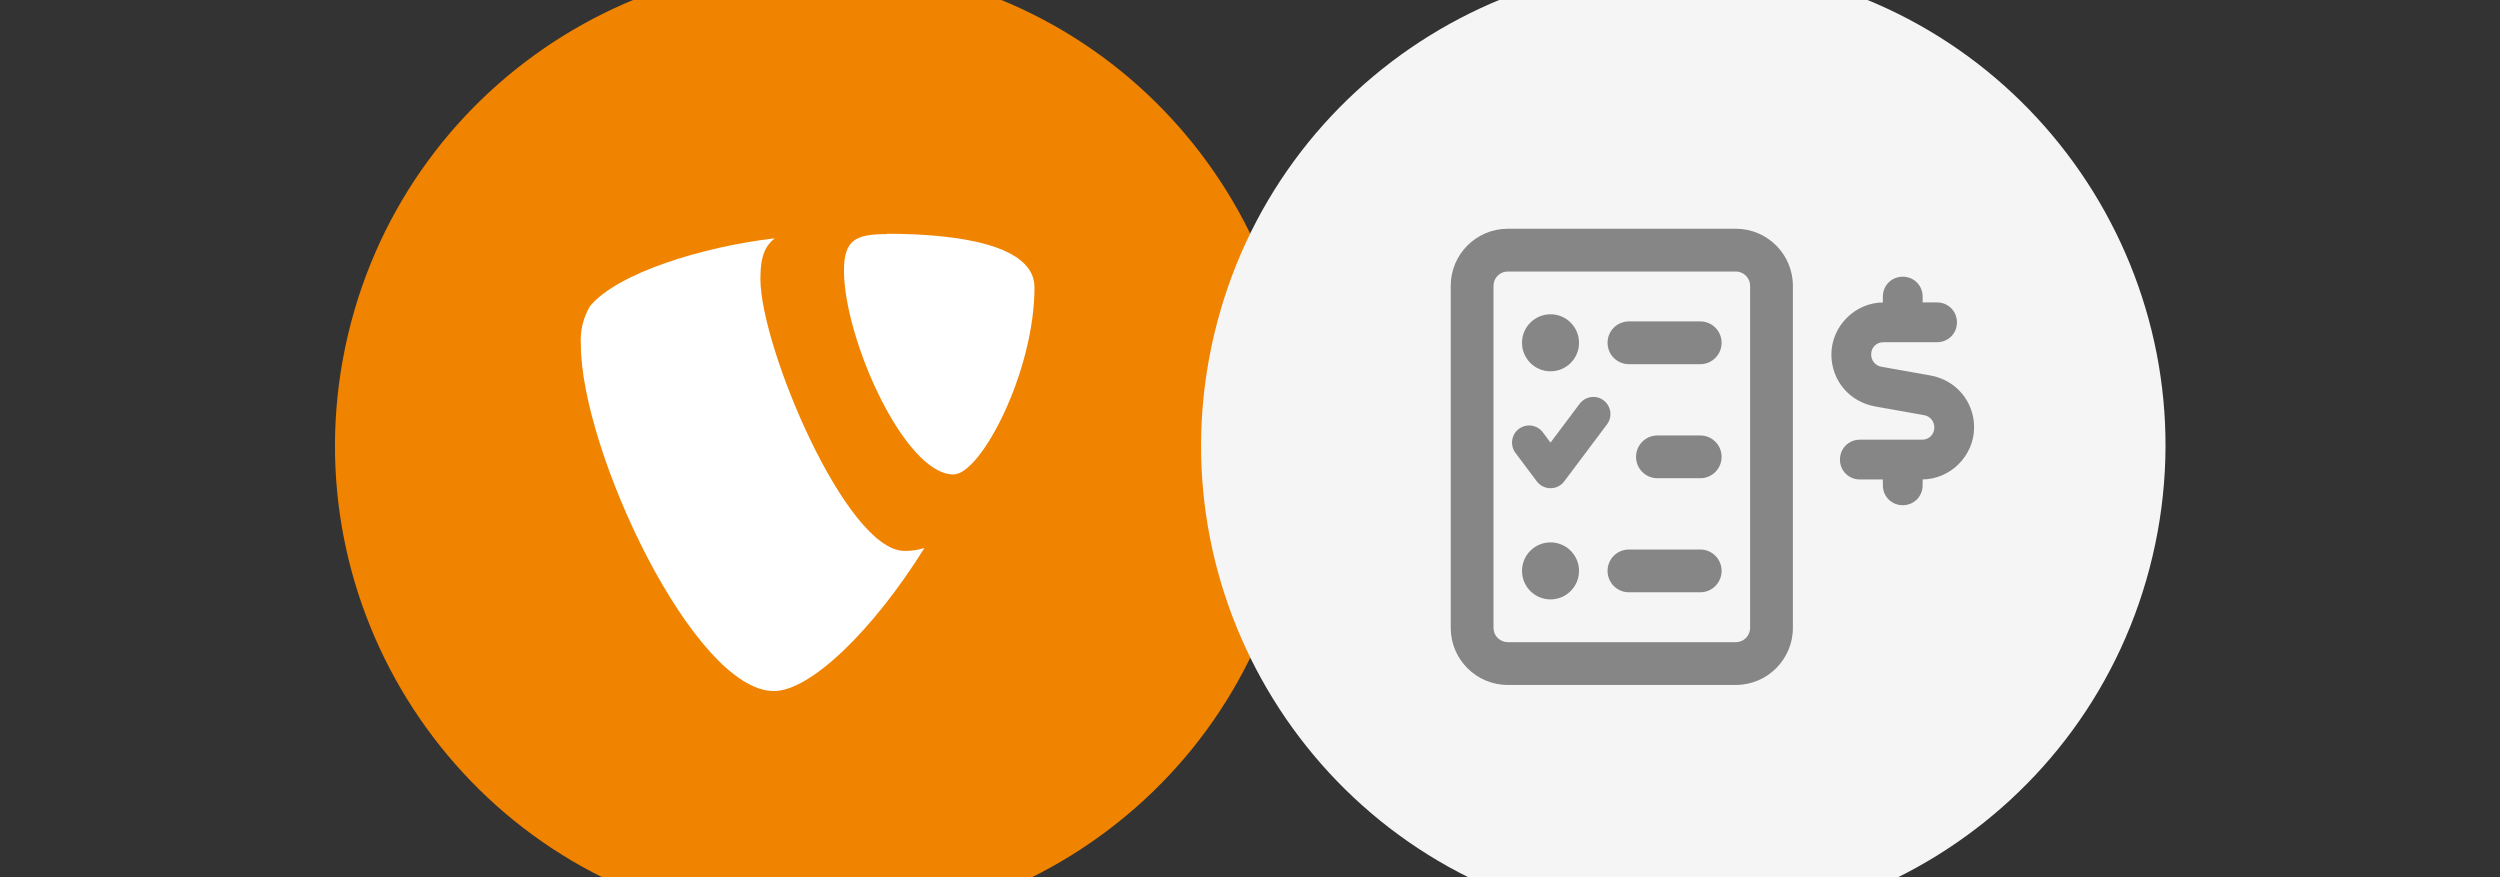 <?xml version="1.0"?>
<svg xmlns="http://www.w3.org/2000/svg" viewBox="0 35 274 96" width="1140" height="400">
  <rect x="0" y="35" width="274" height="96" fill="#808080" stroke="none"/>
  <svg width="274" height="168" viewBox="0 0 274 168">
  <path id="Path" fill="#333333" stroke="none" d="M 0 0 L 274 0 L 274 168 L 0 168 Z"/>
  <path id="path1" fill="#f08300" stroke="none" d="M 101.703 32.341 C 130.105 39.045 147.696 67.504 140.992 95.906 C 134.288 124.308 105.83 141.899 77.427 135.195 C 49.025 128.491 31.434 100.032 38.138 71.63 C 44.842 43.228 73.301 25.637 101.703 32.341 Z"/>
  <path id="path2" fill="#f5f5f5" stroke="none" d="M 196.627 32.339 C 225.029 39.043 242.62 67.502 235.916 95.904 C 229.213 124.306 200.754 141.897 172.351 135.193 C 143.949 128.49 126.359 100.031 133.062 71.628 C 139.766 43.226 168.225 25.636 196.627 32.339 Z"/>
  <path id="path3" fill="#ffffff" stroke="none" d="M 101.27 95 C 100.581 95.217 99.862 95.322 99.14 95.31 C 92.74 95.31 83.34 72.93 83.34 65.49 C 83.34 62.74 83.99 61.83 84.9 61.05 C 77.07 61.96 67.67 64.84 64.66 68.49 C 63.916 69.752 63.568 71.208 63.66 72.67 C 63.66 84.3 76.07 110.67 84.82 110.67 C 88.82 110.67 95.7 104.01 101.32 94.99"/>
  <path id="path4" fill="#ffffff" stroke="none" d="M 97.18 60.55 C 105.28 60.55 113.38 61.85 113.38 66.42 C 113.38 75.7 107.5 86.93 104.5 86.93 C 99.14 86.93 92.5 72.04 92.5 64.59 C 92.5 61.2 93.81 60.59 97.2 60.59"/>
  <g id="Group">
    <path id="Text" fill="#868686" stroke="#868686" stroke-width="0.6" stroke-linecap="round" stroke-linejoin="round" d="M 208.541 65.556 C 207.483 65.556 206.661 66.378 206.661 67.436 L 206.661 68.376 L 206.426 68.376 C 203.488 68.376 201.02 70.844 201.02 73.782 C 201.02 76.485 202.9 78.718 205.603 79.188 L 210.891 80.128 C 211.714 80.246 212.302 80.951 212.302 81.773 C 212.302 82.714 211.596 83.419 210.656 83.419 L 203.84 83.419 C 202.782 83.419 201.96 84.241 201.96 85.299 C 201.96 86.357 202.782 87.179 203.84 87.179 L 206.661 87.179 L 206.661 88.12 C 206.661 89.177 207.483 90 208.541 90 C 209.599 90 210.421 89.177 210.421 88.12 L 210.421 87.179 L 210.656 87.179 C 213.594 87.179 216.062 84.712 216.062 81.773 C 216.062 79.071 214.182 76.838 211.479 76.368 L 206.191 75.427 C 205.368 75.31 204.78 74.605 204.78 73.782 C 204.78 72.842 205.485 72.137 206.426 72.137 L 212.302 72.137 C 213.359 72.137 214.182 71.314 214.182 70.256 C 214.182 69.199 213.359 68.376 212.302 68.376 L 210.421 68.376 L 210.421 67.436 C 210.421 66.378 209.599 65.556 208.541 65.556 Z"/>
    <path id="Path-copy" fill="#868686" stroke="none" d="M 190.25 64.688 C 191.109 64.688 191.812 65.391 191.812 66.25 L 191.812 103.75 C 191.812 104.609 191.109 105.312 190.25 105.312 L 165.25 105.312 C 164.391 105.312 163.688 104.609 163.688 103.75 L 163.688 66.25 C 163.688 65.391 164.391 64.688 165.25 64.688 L 190.25 64.688 Z M 165.25 60 C 161.803 60 159 62.803 159 66.25 L 159 103.75 C 159 107.197 161.803 110 165.25 110 L 190.25 110 C 193.697 110 196.5 107.197 196.5 103.75 L 196.5 66.25 C 196.5 62.803 193.697 60 190.25 60 L 165.25 60 Z M 166.812 72.5 C 166.812 74.226 168.212 75.625 169.938 75.625 C 171.663 75.625 173.062 74.226 173.062 72.5 C 173.062 70.774 171.663 69.375 169.938 69.375 C 168.212 69.375 166.812 70.774 166.812 72.5 Z M 169.938 94.375 C 168.212 94.375 166.812 95.774 166.812 97.5 C 166.812 99.226 168.212 100.625 169.938 100.625 C 171.663 100.625 173.062 99.226 173.062 97.5 C 173.062 95.774 171.663 94.375 169.938 94.375 Z M 176.188 72.5 C 176.188 73.799 177.232 74.844 178.531 74.844 L 186.344 74.844 C 187.643 74.844 188.688 73.799 188.688 72.5 C 188.688 71.201 187.643 70.156 186.344 70.156 L 178.531 70.156 C 177.232 70.156 176.188 71.201 176.188 72.5 Z M 179.312 85 C 179.312 86.299 180.357 87.344 181.656 87.344 L 186.344 87.344 C 187.643 87.344 188.688 86.299 188.688 85 C 188.688 83.701 187.643 82.656 186.344 82.656 L 181.656 82.656 C 180.357 82.656 179.312 83.701 179.312 85 Z M 176.188 97.5 C 176.188 98.799 177.232 99.844 178.531 99.844 L 186.344 99.844 C 187.643 99.844 188.688 98.799 188.688 97.5 C 188.688 96.201 187.643 95.156 186.344 95.156 L 178.531 95.156 C 177.232 95.156 176.188 96.201 176.188 97.5 Z M 176.129 81.436 C 176.754 80.605 176.578 79.434 175.758 78.809 C 174.938 78.184 173.756 78.359 173.131 79.18 L 169.938 83.438 L 169.098 82.314 C 168.473 81.484 167.301 81.318 166.471 81.934 C 165.641 82.549 165.475 83.73 166.09 84.561 L 168.434 87.686 C 168.785 88.154 169.342 88.438 169.938 88.438 C 170.533 88.438 171.08 88.164 171.441 87.686 L 176.129 81.436 Z"/>
  </g>
</svg>
</svg>
